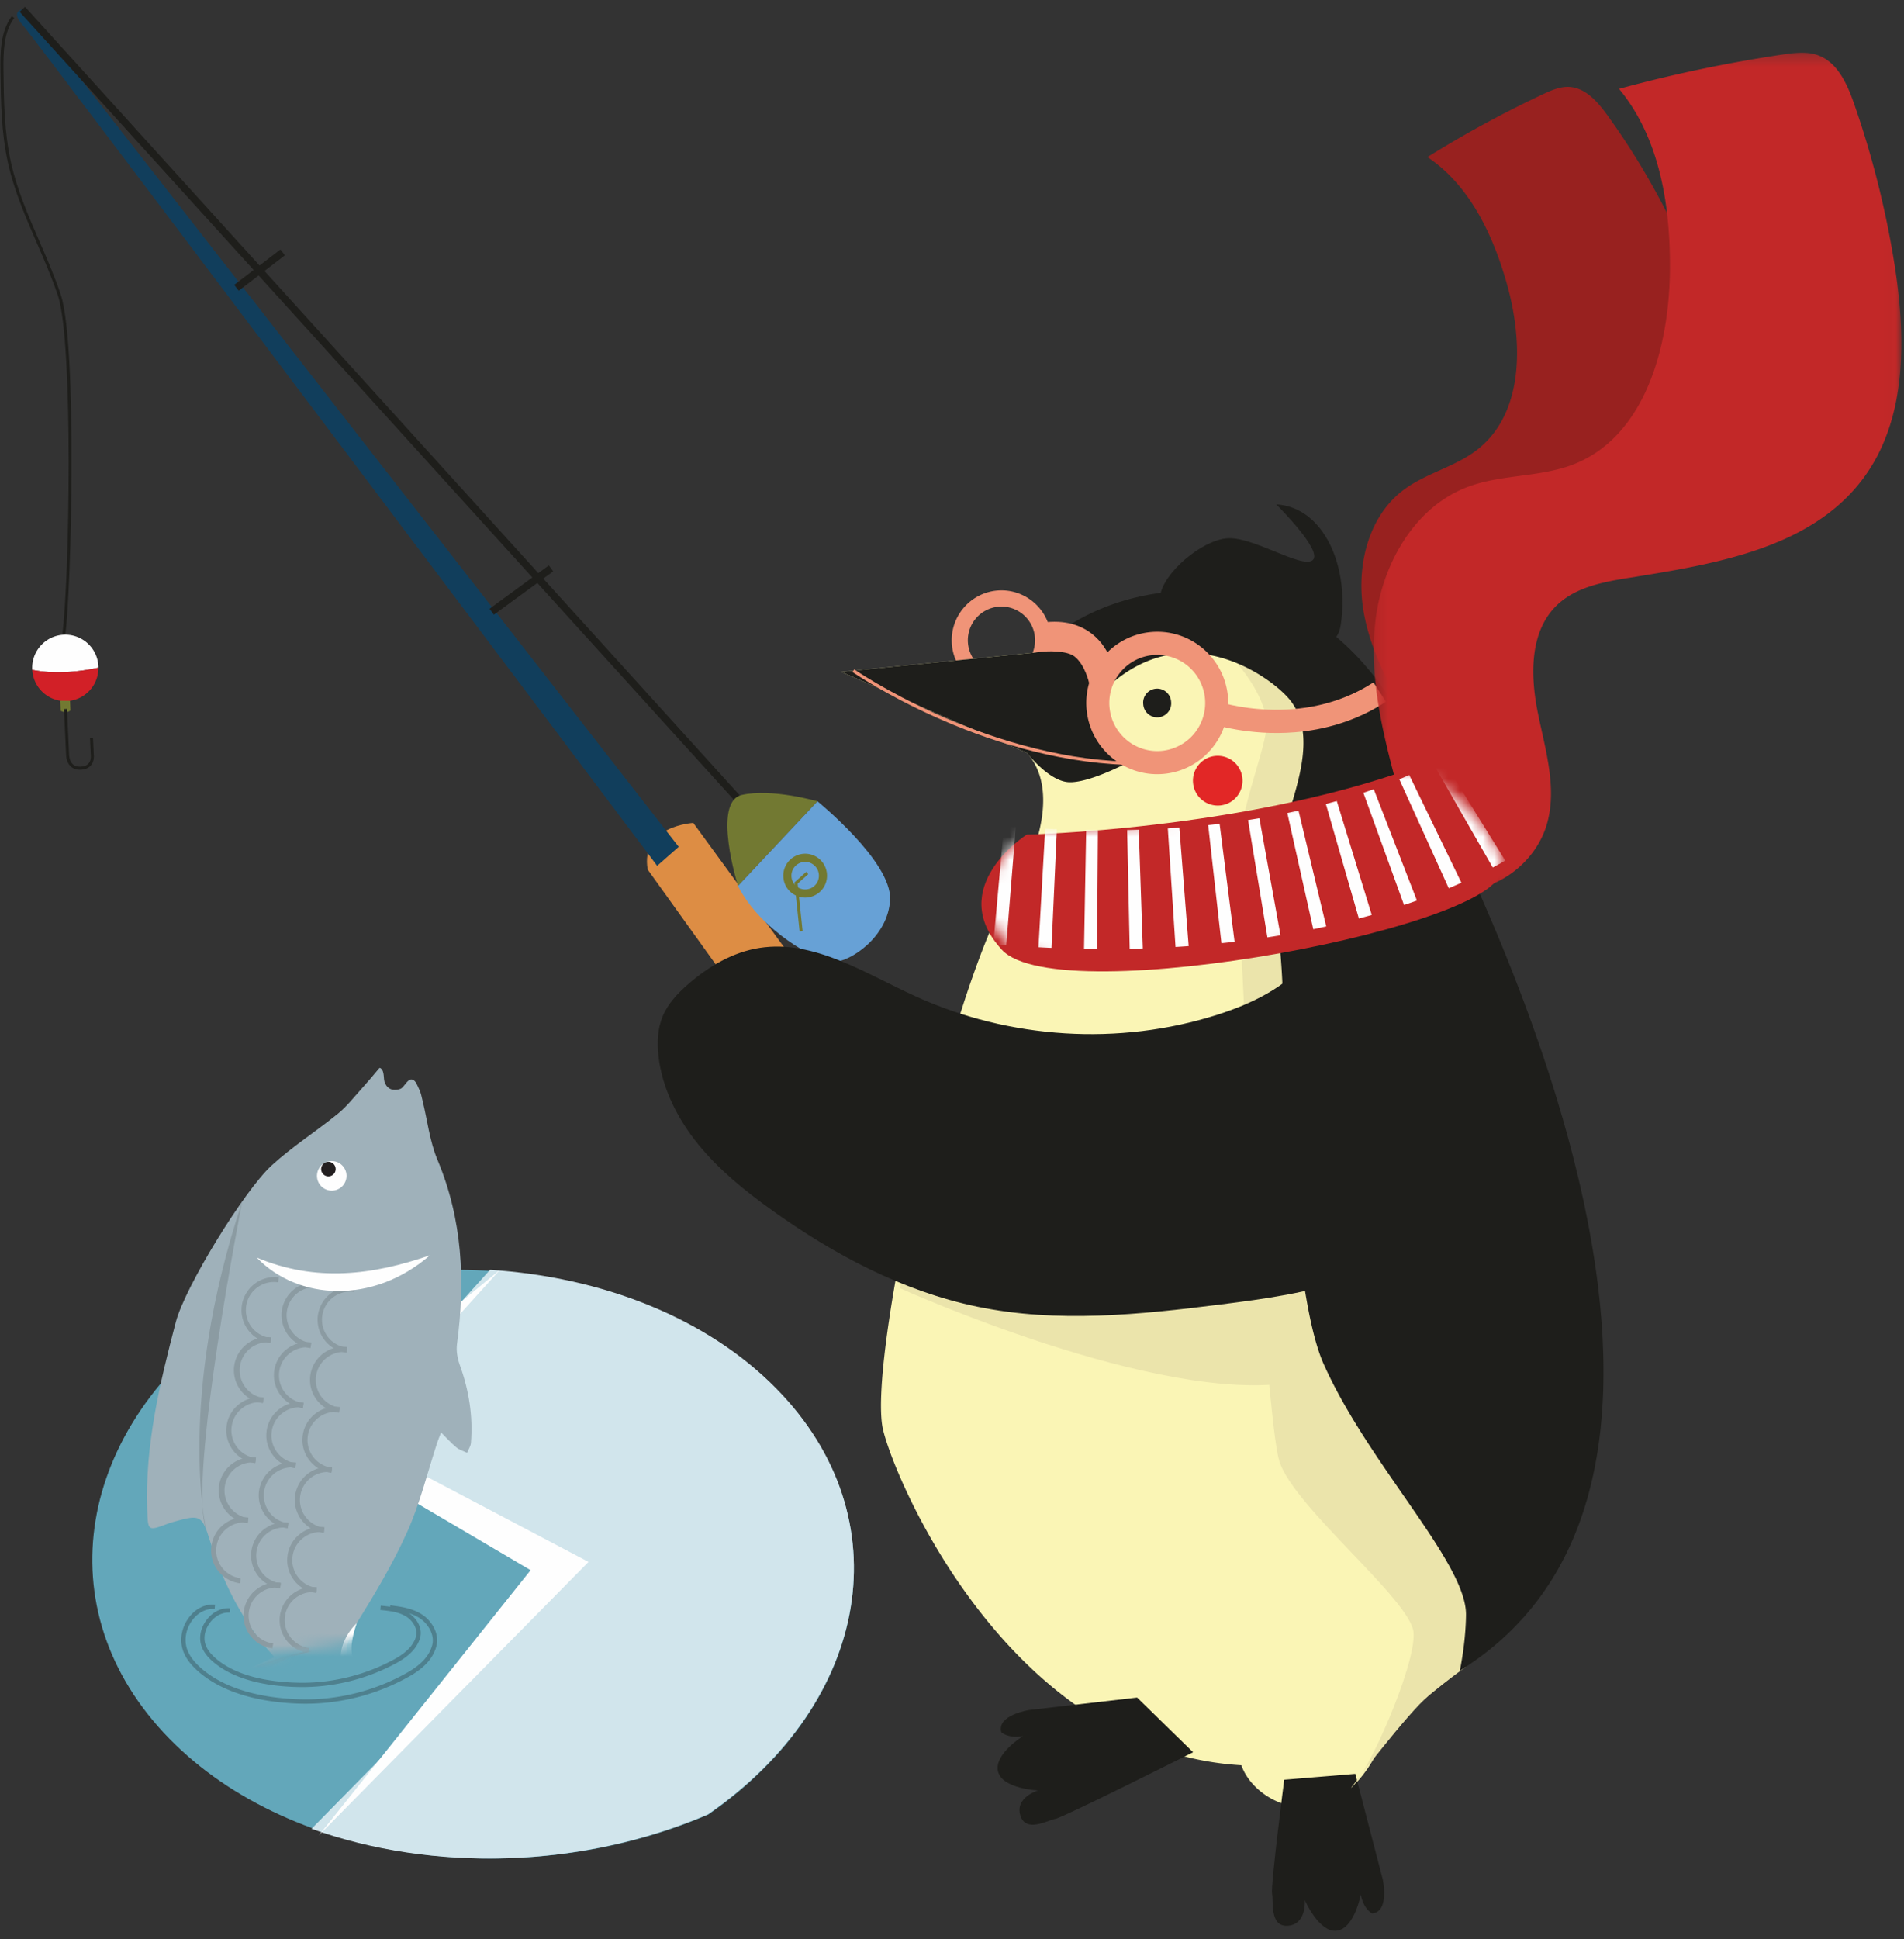 <svg width="165" height="168" viewBox="0 0 165 168" xmlns="http://www.w3.org/2000/svg" xmlns:xlink="http://www.w3.org/1999/xlink"><rect x="0" y="0" width="165" height="168" fill="#333333" stroke="none"/><title>Group 88</title><defs><path d="M35.53 1.24C12.77 6.42 1.227 42.86.07 51.84c4.274 8.056 24.977 10.386 48.296 5.078 22.76-5.182 40.072-15.839 41.232-24.82C85.688 24.73 63.201.576 41.545.578c-2.018 0-4.029.209-6.016.661" id="a"/><path d="M35.53 1.24C12.77 6.42 1.227 42.86.07 51.84c4.274 8.056 24.977 10.386 48.296 5.078 22.76-5.182 40.072-15.839 41.232-24.82C85.688 24.73 63.201.576 41.545.578c-2.018 0-4.029.209-6.016.661" id="c"/><path d="M35.53 1.24C12.77 6.42 1.227 42.86.07 51.84c4.274 8.056 24.977 10.386 48.296 5.078 22.76-5.182 40.072-15.839 41.232-24.82C85.688 24.73 63.201.576 41.545.578c-2.018 0-4.029.209-6.016.661" id="e"/><path d="M35.53 1.24C12.77 6.42 1.227 42.86.07 51.84c4.274 8.056 24.977 10.386 48.296 5.078 22.76-5.182 40.072-15.839 41.232-24.82C85.688 24.73 63.201.576 41.545.578c-2.018 0-4.029.209-6.016.661" id="g"/><path d="M35.53 1.24C12.77 6.42 1.227 42.86.07 51.84c4.274 8.056 24.977 10.386 48.296 5.078 22.76-5.182 40.072-15.839 41.232-24.82C85.688 24.73 63.201.576 41.545.578c-2.018 0-4.029.209-6.016.661z" id="i"/><path d="M35.53 1.24C12.77 6.42 1.227 42.86.07 51.84c4.274 8.056 24.977 10.386 48.296 5.078 22.76-5.182 40.072-15.839 41.232-24.82C85.688 24.73 63.201.576 41.545.578c-2.018 0-4.029.209-6.016.661z" id="k"/><path d="M35.53 1.24C12.77 6.42 1.227 42.86.07 51.84c4.274 8.056 24.977 10.386 48.296 5.078 22.76-5.182 40.072-15.839 41.232-24.82C85.688 24.73 63.201.576 41.545.578c-2.018 0-4.029.209-6.016.661z" id="m"/><path d="M35.53 1.24C12.77 6.42 1.227 42.86.07 51.84c4.274 8.056 24.977 10.386 48.296 5.078 22.76-5.182 40.072-15.839 41.232-24.82C85.688 24.73 63.201.576 41.545.578c-2.018 0-4.029.209-6.016.661z" id="o"/><path d="M35.53 1.24C12.77 6.42 1.227 42.86.07 51.84c4.274 8.056 24.977 10.386 48.296 5.078 22.76-5.182 40.072-15.839 41.232-24.82C85.688 24.73 63.201.576 41.545.578c-2.018 0-4.029.209-6.016.661z" id="q"/><path d="M35.53 1.24C12.77 6.42 1.227 42.86.07 51.84c4.274 8.056 24.977 10.386 48.296 5.078 22.76-5.182 40.072-15.839 41.232-24.82C85.688 24.73 63.201.576 41.545.578c-2.018 0-4.029.209-6.016.661z" id="s"/><path d="M35.53 1.24C12.77 6.42 1.227 42.86.07 51.84c4.274 8.056 24.977 10.386 48.296 5.078 22.76-5.182 40.072-15.839 41.232-24.82C85.688 24.73 63.201.576 41.545.578c-2.018 0-4.029.209-6.016.661z" id="u"/><path d="M35.53 1.24C12.77 6.42 1.227 42.86.07 51.84c4.274 8.056 24.977 10.386 48.296 5.078 22.76-5.182 40.072-15.839 41.232-24.82C85.688 24.73 63.201.576 41.545.578c-2.018 0-4.029.209-6.016.661z" id="w"/><path d="M35.53 1.24C12.77 6.42 1.227 42.86.07 51.84c4.274 8.056 24.977 10.386 48.296 5.078 22.76-5.182 40.072-15.839 41.232-24.82C85.688 24.73 63.201.576 41.545.578c-2.018 0-4.029.209-6.016.661z" id="y"/><path d="M35.53 1.24C12.77 6.42 1.227 42.86.07 51.84c4.274 8.056 24.977 10.386 48.296 5.078 22.76-5.182 40.072-15.839 41.232-24.82C85.688 24.73 63.201.576 41.545.578c-2.018 0-4.029.209-6.016.661z" id="A"/><path d="M35.53 1.24C12.77 6.42 1.227 42.86.07 51.84c4.274 8.056 24.977 10.386 48.296 5.078 22.76-5.182 40.072-15.839 41.232-24.82C85.688 24.73 63.201.576 41.545.578c-2.018 0-4.029.209-6.016.661z" id="C"/><path d="M35.53 1.24C12.77 6.42 1.227 42.86.07 51.84c4.274 8.056 24.977 10.386 48.296 5.078 22.76-5.182 40.072-15.839 41.232-24.82C85.688 24.73 63.201.576 41.545.578c-2.018 0-4.029.209-6.016.661z" id="E"/><path d="M35.53 1.24C12.77 6.42 1.227 42.86.07 51.84c4.274 8.056 24.977 10.386 48.296 5.078 22.76-5.182 40.072-15.839 41.232-24.82C85.688 24.73 63.201.576 41.545.578c-2.018 0-4.029.209-6.016.661z" id="G"/><path d="M35.53 1.24C12.77 6.42 1.227 42.86.07 51.84c4.274 8.056 24.977 10.386 48.296 5.078 22.76-5.182 40.072-15.839 41.232-24.82C85.688 24.73 63.201.576 41.545.578c-2.018 0-4.029.209-6.016.661z" id="I"/><path d="M35.53 1.24C12.77 6.42 1.227 42.86.07 51.84c4.274 8.056 24.977 10.386 48.296 5.078 22.76-5.182 40.072-15.839 41.232-24.82C85.688 24.73 63.201.576 41.545.578c-2.018 0-4.029.209-6.016.661z" id="K"/><path d="M35.53 1.24C12.77 6.42 1.227 42.86.07 51.84c4.274 8.056 24.977 10.386 48.296 5.078 22.76-5.182 40.072-15.839 41.232-24.82C85.688 24.73 63.201.576 41.545.578c-2.018 0-4.029.209-6.016.661z" id="M"/><path d="M35.53 1.24C12.77 6.42 1.227 42.86.07 51.84c4.274 8.056 24.977 10.386 48.296 5.078 22.76-5.182 40.072-15.839 41.232-24.82C85.688 24.73 63.201.576 41.545.578c-2.018 0-4.029.209-6.016.661z" id="O"/><path d="M35.53 1.24C12.77 6.42 1.227 42.86.07 51.84c4.274 8.056 24.977 10.386 48.296 5.078 22.76-5.182 40.072-15.839 41.232-24.82C85.688 24.73 63.201.576 41.545.578c-2.018 0-4.029.209-6.016.661" id="Q"/><path d="M35.53 1.24C12.77 6.42 1.227 42.86.07 51.84c4.274 8.056 24.977 10.386 48.296 5.078 22.76-5.182 40.072-15.839 41.232-24.82C85.688 24.73 63.201.576 41.545.578c-2.018 0-4.029.209-6.016.661" id="S"/><path d="M35.53 1.24C12.77 6.42 1.227 42.86.07 51.84c4.274 8.056 24.977 10.386 48.296 5.078 22.76-5.182 40.072-15.839 41.232-24.82C85.688 24.73 63.201.576 41.545.578c-2.018 0-4.029.209-6.016.661" id="U"/><path id="W" d="M.256.276h45.73v72.615H.255z"/><path d="M4.36 6.012s-7.136 4.35-2.146 9.529c4.991 5.177 44.449-2.112 43.053-6.81C43.873 4.036 37.553.568 37.553.568 22.778 5.627 4.361 6.012 4.361 6.012" id="Y"/><path d="M4.36 6.012s-7.136 4.35-2.146 9.529c4.991 5.177 44.449-2.112 43.053-6.81C43.873 4.036 37.553.568 37.553.568 22.778 5.627 4.361 6.012 4.361 6.012z" id="aa"/><path d="M4.36 6.012s-7.136 4.35-2.146 9.529c4.991 5.177 44.449-2.112 43.053-6.81C43.873 4.036 37.553.568 37.553.568 22.778 5.627 4.361 6.012 4.361 6.012z" id="ac"/></defs><g fill="none" fill-rule="evenodd"><path d="M14.683 150.622C3.76 139.469 6.57 123.56 20.6 113.817c16.02-6.878 36.056-4.325 46.717 6.561 10.922 11.154 8.113 27.063-5.917 36.806-16.02 6.877-36.057 4.324-46.717-6.562" fill="#63A7BA"/><path d="M29.633 124.24L42.469 110c9.664.623 18.75 4.12 24.815 10.295 10.976 11.177 8.153 27.119-5.945 36.882-10.995 4.706-23.866 5.003-34.339 1.246l23.03-23.417-20.397-10.766z" fill="#D1E5EC"/><path fill="#FEFEFE" d="M43.327 110L30.3 124.41 51 135.303 27.628 159l18.354-22.98L26 124.26z"/><g transform="translate(-11 84)"><mask id="b" fill="#fff"><use xlink:href="#a"/></mask><path d="M39.35 67.383c2.643.17 4.89 1.31 7.03 2.738 1.027.685 2.043 1.388 3.191 2.17.151-.07.258-.07.183-.882-.28-3.028-1.52-5.723-4.548-7.162-.728-.345-1.475-.725-2.077-1.246-2.434-2.104-2.668-4.047-1.211-6.4 1.588-2.562 3.152-5.173 4.38-7.918 1.11-2.472 1.751-5.154 2.602-7.743.076-.231.173-.456.323-.851.507.504.89.938 1.33 1.3.26.214.612.314.922.465.116-.286.311-.564.335-.857.186-2.315-.169-4.552-.959-6.738-.203-.561-.327-1.221-.25-1.805.732-5.47.483-10.804-1.692-15.989-.675-1.609-.873-3.417-1.294-5.132-.08-.323-.136-.662-.282-.953-.157-.314-.287-.79-.622-.865-.336-.073-.595.464-.87.721-.193.181-.66.203-.893.14-.273-.076-.462-.282-.58-.534-.184-.392 0-1.006-.378-1.299-.025-.018-.056-.036-.087-.029-.024.006-.042.027-.058.046-.483.574-.964 1.152-1.47 1.709-.682.753-1.314 1.575-2.095 2.21-1.888 1.536-3.969 2.853-5.754 4.494-2.37 2.18-7.49 10.494-8.295 13.566-1.394 5.323-2.676 10.687-2.47 16.267.066 1.831.046 1.839 1.798 1.18.207-.078.421-.137.634-.197 2.142-.604 2.333-.492 2.978 1.605 1.153 3.752 2.892 7.187 5.605 10.155-1.66.773-3.307 1.427-4.843 2.28-1.803 1.003-3.577 2.086-5.237 3.306-1.597 1.175-2.038 2.459-1.496 3.569.766 1.57 2.248 1.49 3.573 1.247 2.752-.503 5.47-1.2 8.2-1.822.502-.114.999-.245 1.618-.397 0 0 2.313-.378 2.759-.35" fill="#9FB1BA" mask="url(#b)"/></g><g transform="translate(-11 84)"><mask id="d" fill="#fff"><use xlink:href="#c"/></mask><path d="M39.91 16.591a1.28 1.28 0 1 0-.321 2.54 1.28 1.28 0 0 0 .32-2.54" fill="#FEFEFE" mask="url(#d)"/></g><g transform="translate(-11 84)"><mask id="f" fill="#fff"><use xlink:href="#e"/></mask><path d="M39.564 16.654a.629.629 0 1 0-.158 1.247.629.629 0 0 0 .158-1.247" fill="#231F20" mask="url(#f)"/></g><g transform="translate(-11 84)"><mask id="h" fill="#fff"><use xlink:href="#g"/></mask><path d="M38.022 59.011s-3.894.346-9.553 3.657c0 0-5.722 2.583-5.458 5.4 0 0 8.184-7.242 15.011-9.057" fill="#7E8C92" mask="url(#h)"/></g><g transform="translate(-11 84)"><mask id="j" fill="#fff"><use xlink:href="#i"/></mask><path d="M37.742 59.199a2.875 2.875 0 0 1-2.488-3.21 2.88 2.88 0 0 1 3.209-2.488l-.056.438a2.428 2.428 0 1 0-.61 4.821l-.055.439z" fill="#8B9BA2" mask="url(#j)"/></g><g transform="translate(-11 84)"><mask id="l" fill="#fff"><use xlink:href="#k"/></mask><path d="M38.4 53.995a2.855 2.855 0 0 1-1.909-1.09 2.853 2.853 0 0 1-.579-2.12 2.85 2.85 0 0 1 1.09-1.908 2.855 2.855 0 0 1 2.12-.58l-.056.439a2.393 2.393 0 0 0-1.793.49c-.514.398-.841.97-.923 1.615a2.413 2.413 0 0 0 .49 1.794c.4.513.972.84 1.616.921l-.055.439z" fill="#8B9BA2" mask="url(#l)"/></g><g transform="translate(-11 84)"><mask id="n" fill="#fff"><use xlink:href="#m"/></mask><path d="M39.059 48.791a2.875 2.875 0 0 1-2.489-3.21 2.882 2.882 0 0 1 3.21-2.487l-.056.438a2.431 2.431 0 0 0-2.716 2.105 2.433 2.433 0 0 0 2.106 2.715l-.055.44z" fill="#8B9BA2" mask="url(#n)"/></g><g transform="translate(-11 84)"><mask id="p" fill="#fff"><use xlink:href="#o"/></mask><path d="M39.717 43.587a2.855 2.855 0 0 1-1.91-1.09 2.853 2.853 0 0 1-.578-2.12 2.85 2.85 0 0 1 1.089-1.908 2.855 2.855 0 0 1 2.12-.58l-.055.439a2.4 2.4 0 0 0-1.794.49c-.513.398-.84.971-.922 1.615a2.413 2.413 0 0 0 .49 1.794c.399.513.972.84 1.615.921l-.055.44z" fill="#8B9BA2" mask="url(#p)"/></g><g transform="translate(-11 84)"><mask id="r" fill="#fff"><use xlink:href="#q"/></mask><path d="M40.375 38.383a2.875 2.875 0 0 1-2.488-3.209 2.88 2.88 0 0 1 3.21-2.488l-.056.438a2.43 2.43 0 0 0-.61 4.82l-.056.44z" fill="#8B9BA2" mask="url(#r)"/></g><g transform="translate(-11 84)"><mask id="t" fill="#fff"><use xlink:href="#s"/></mask><path d="M41.034 33.18a2.875 2.875 0 0 1-2.488-3.21 2.881 2.881 0 0 1 3.209-2.488l-.056.438a2.43 2.43 0 1 0-.61 4.82l-.055.44z" fill="#8B9BA2" mask="url(#t)"/></g><g transform="translate(-11 84)"><mask id="v" fill="#fff"><use xlink:href="#u"/></mask><path d="M34.615 58.803a2.875 2.875 0 0 1-2.489-3.21 2.88 2.88 0 0 1 3.21-2.487l-.056.438a2.424 2.424 0 0 0-2.716 2.106 2.432 2.432 0 0 0 2.106 2.714l-.055.439z" fill="#8B9BA2" mask="url(#v)"/></g><g transform="translate(-11 84)"><mask id="x" fill="#fff"><use xlink:href="#w"/></mask><path d="M35.274 53.599a2.855 2.855 0 0 1-1.91-1.09 2.853 2.853 0 0 1-.579-2.12 2.854 2.854 0 0 1 1.089-1.908 2.86 2.86 0 0 1 2.12-.58l-.055.44a2.393 2.393 0 0 0-1.793.49 2.41 2.41 0 0 0-.923 1.615c-.081.643.093 1.28.49 1.794.4.512.972.84 1.615.92l-.054.439z" fill="#8B9BA2" mask="url(#x)"/></g><g transform="translate(-11 84)"><mask id="z" fill="#fff"><use xlink:href="#y"/></mask><path d="M35.931 48.395a2.875 2.875 0 0 1-2.488-3.21 2.882 2.882 0 0 1 3.21-2.487l-.056.438a2.424 2.424 0 0 0-2.716 2.106 2.432 2.432 0 0 0 2.105 2.714l-.055.44z" fill="#8B9BA2" mask="url(#z)"/></g><g transform="translate(-11 84)"><mask id="B" fill="#fff"><use xlink:href="#A"/></mask><path d="M36.59 43.191a2.855 2.855 0 0 1-1.91-1.09 2.853 2.853 0 0 1-.578-2.12 2.854 2.854 0 0 1 1.089-1.908 2.856 2.856 0 0 1 2.12-.58l-.056.44a2.397 2.397 0 0 0-1.793.49 2.41 2.41 0 0 0-.922 1.615c-.081.643.093 1.28.49 1.794.398.512.971.84 1.615.92l-.055.44z" fill="#8B9BA2" mask="url(#B)"/></g><g transform="translate(-11 84)"><mask id="D" fill="#fff"><use xlink:href="#C"/></mask><path d="M37.249 37.987a2.855 2.855 0 0 1-1.91-1.09 2.853 2.853 0 0 1-.578-2.119 2.854 2.854 0 0 1 1.088-1.909 2.852 2.852 0 0 1 2.12-.58l-.056.44a2.404 2.404 0 0 0-1.792.49 2.41 2.41 0 0 0-.922 1.615 2.41 2.41 0 0 0 .49 1.793c.399.513.971.84 1.615.921l-.055.44z" fill="#8B9BA2" mask="url(#D)"/></g><g transform="translate(-11 84)"><mask id="F" fill="#fff"><use xlink:href="#E"/></mask><path d="M37.907 32.783a2.875 2.875 0 0 1-2.488-3.209 2.88 2.88 0 0 1 3.209-2.488l-.056.439a2.424 2.424 0 0 0-2.715 2.105 2.432 2.432 0 0 0 2.105 2.714l-.055.44z" fill="#8B9BA2" mask="url(#F)"/></g><g transform="translate(-11 84)"><mask id="H" fill="#fff"><use xlink:href="#G"/></mask><path d="M31.806 53.16a2.855 2.855 0 0 1-1.91-1.089 2.853 2.853 0 0 1-.579-2.12 2.85 2.85 0 0 1 1.089-1.909 2.852 2.852 0 0 1 2.12-.579l-.055.438a2.393 2.393 0 0 0-1.793.49 2.413 2.413 0 0 0-.923 1.615 2.413 2.413 0 0 0 .49 1.794c.4.514.972.841 1.616.922l-.055.438z" fill="#8B9BA2" mask="url(#H)"/></g><g transform="translate(-11 84)"><mask id="J" fill="#fff"><use xlink:href="#I"/></mask><path d="M32.464 47.956a2.875 2.875 0 0 1-2.489-3.209 2.88 2.88 0 0 1 3.21-2.488l-.056.438a2.43 2.43 0 0 0-.61 4.82l-.055.44z" fill="#8B9BA2" mask="url(#J)"/></g><g transform="translate(-11 84)"><mask id="L" fill="#fff"><use xlink:href="#K"/></mask><path d="M33.122 42.752a2.855 2.855 0 0 1-1.91-1.089 2.853 2.853 0 0 1-.578-2.12 2.85 2.85 0 0 1 1.089-1.909 2.86 2.86 0 0 1 2.12-.579l-.056.438a2.397 2.397 0 0 0-1.793.49c-.513.398-.84.971-.922 1.615a2.413 2.413 0 0 0 .49 1.794 2.41 2.41 0 0 0 1.615.922l-.055.438z" fill="#8B9BA2" mask="url(#L)"/></g><g transform="translate(-11 84)"><mask id="N" fill="#fff"><use xlink:href="#M"/></mask><path d="M33.78 37.549a2.875 2.875 0 0 1-2.488-3.21 2.883 2.883 0 0 1 3.21-2.488l-.057.438a2.43 2.43 0 0 0-.61 4.82l-.055.44z" fill="#8B9BA2" mask="url(#N)"/></g><g transform="translate(-11 84)"><mask id="P" fill="#fff"><use xlink:href="#O"/></mask><path d="M34.439 32.345a2.875 2.875 0 0 1-2.488-3.21 2.883 2.883 0 0 1 3.209-2.488l-.056.438a2.43 2.43 0 1 0-.61 4.82l-.055.44z" fill="#8B9BA2" mask="url(#P)"/></g><g transform="translate(-11 84)"><mask id="R" fill="#fff"><use xlink:href="#Q"/></mask><path d="M48.264 24.74c-4.955 1.719-9.896 2.349-15.02.2 3.587 3.709 10.063 4.088 15.02-.2" fill="#FEFEFE" mask="url(#R)"/></g><g transform="translate(-11 84)"><mask id="T" fill="#fff"><use xlink:href="#S"/></mask><path d="M28.858 48.479s-2.568-11.286 3.14-28.417c0 0-4.736 24.039-3.14 28.417" fill="#8B9BA2" mask="url(#T)"/></g><g transform="translate(-11 84)"><mask id="V" fill="#fff"><use xlink:href="#U"/></mask><path d="M49.754 71.409l-.268-.77a14.76 14.76 0 0 0-.805-1.897c-.387-.74-.909-1.532-1.612-2.217a7.482 7.482 0 0 0-1.177-.93 11.46 11.46 0 0 0-1.422-.76c-.54-.272-1.102-.578-1.616-.995l-.19-.16-.183-.169-.298-.301c-.209-.232-.429-.466-.606-.708a5.188 5.188 0 0 1-.857-1.556 3.762 3.762 0 0 1-.19-1.613c.039-.5.19-.926.353-1.27a4.3 4.3 0 0 1 .497-.834c.15-.217.3-.366.393-.47l.145-.157s-.104.284-.233.775a6.41 6.41 0 0 0-.179.871 3.83 3.83 0 0 0 .001 1.076c.056.376.186.754.382 1.127.201.374.501.726.83 1.085.166.184.347.335.53.505l.329.27.08.069.02.018c-.026-.025.001-.002.001-.002l.035.028.144.108c.398.282.863.538 1.364.78.236.114.521.26.806.414.28.151.546.332.803.516.521.364.956.827 1.346 1.283.396.457.675.973.916 1.456.236.49.392.975.5 1.425a7.984 7.984 0 0 1 .226 2.186c.003.263-.034.465-.044.604l-.021.213" fill="#FEFEFE" mask="url(#V)"/></g><path d="M26.235 146.147h-.072c-2.284-.01-5.446-.377-7.547-2.066-.539-.43-.898-.867-1.098-1.334-.313-.73-.19-1.604.33-2.34.52-.736 1.287-1.145 2.093-1.086l-.026.374c-.655-.048-1.318.302-1.76.93-.445.628-.554 1.365-.293 1.973.176.408.5.798.987 1.19 2.018 1.621 5.092 1.973 7.315 1.984h.072c2.74 0 5.566-.728 7.966-2.052 1.021-.563 1.623-1.192 1.839-1.923.205-.695-.297-1.437-.874-1.781-.657-.395-1.481-.476-2.21-.547l.037-.375c.767.076 1.636.16 2.366.599.715.427 1.301 1.324 1.04 2.21-.246.832-.905 1.534-2.018 2.147a17.146 17.146 0 0 1-8.147 2.097" fill="#4E808E"/><path d="M26.502 147.588c-.156 0-.31-.001-.465-.006-2.654-.072-6.338-.608-8.818-2.759-.63-.545-1.055-1.09-1.296-1.669-.4-.953-.234-2.106.43-3.01.582-.793 1.428-1.217 2.284-1.135l-.037.374c-.702-.066-1.442.298-1.944.983-.587.799-.736 1.812-.388 2.643.22.523.61 1.023 1.196 1.53 2.397 2.078 5.99 2.598 8.583 2.667 3.229.09 6.525-.748 9.308-2.35 1.181-.679 1.87-1.454 2.105-2.37.227-.888-.39-1.85-1.086-2.307-.782-.511-1.747-.634-2.597-.742l.046-.373c.891.113 1.901.241 2.756.8.825.54 1.518 1.647 1.243 2.716-.261 1.02-1.007 1.87-2.28 2.602a18.348 18.348 0 0 1-9.04 2.406" fill="#4E808E"/><path d="M76.689 94.023L60.08 71.288s-4.606.235-3.952 4.04l15.5 21.602 5.06-2.907z" fill="#DD8D44"/><path d="M58.817 73.358L2.735 1.386S2.315.704 1.93.8c-.385.095-.835.429.065 1.4.898.971 54.953 72.803 54.953 72.803l1.868-1.645z" fill="#113E5C"/><path fill="#1E1E1B" d="M63.916 69.64l.47-.43L2.167.586l-.471.43zM5.658 55l-.26-.034c.62-4.672.98-25.313-.383-29.373-.521-1.55-1.188-3.084-1.831-4.566-.958-2.204-1.948-4.483-2.484-6.87C.106 11.511.072 8.765.04 6.11c-.019-1.406-.043-3.331.982-4.71l.209.157C.334 2.764.279 4.398.299 6.106.333 8.75.367 11.481.956 14.1c.53 2.362 1.515 4.63 2.468 6.822.646 1.488 1.314 3.027 1.838 4.588 1.44 4.286.935 25.426.396 29.49"/><path d="M2.797 58.027l-.004-.035a2.876 2.876 0 0 1 2.735-3.01 2.874 2.874 0 0 1 3 2.744c.002.038 0 .076 0 .115-1.257.275-3.544.625-5.731.186" fill="#FEFEFE"/><path d="M8.528 57.84a2.873 2.873 0 0 1-2.734 2.895 2.872 2.872 0 0 1-2.997-2.708c2.187.44 4.474.089 5.731-.187" fill="#D22027"/><path d="M6.067 60.71l.038.829s-.297.313-.845.04l-.041-.878" fill="#727932"/><path d="M6.923 66.68c-.33 0-.601-.1-.805-.297-.387-.37-.388-.949-.388-.973l-.184-3.987.26-.012.184 3.993c0 .011.005.5.31.791.166.16.395.234.69.22.312-.013.546-.11.695-.288.233-.279.186-.665.186-.67l-.07-1.509.26-.012.07 1.5c.001.009.06.494-.247.86-.196.235-.494.364-.883.382-.026.002-.053.002-.078.002M42.8 53.25l5.14-3.754-.376-.517-5.138 3.755zM20.686 25.183l4.002-3.064-.387-.507-4.002 3.063z" fill="#1E1E1B"/><path d="M70.842 69.415s-3.938-1.142-6.552-.553c-2.615.59-.336 7.885-.336 7.885l6.888-7.332z" fill="#727932"/><path d="M63.954 76.747l6.888-7.332s6.448 5.234 6.293 8.514c-.154 3.28-3.55 5.449-4.951 5.405-1.4-.044-6.263-2.706-8.23-6.587" fill="#67A1D6"/><path d="M67.882 75.944a1.896 1.896 0 0 0 1.98 1.81 1.899 1.899 0 0 0 1.805-1.986 1.897 1.897 0 0 0-1.98-1.81 1.898 1.898 0 0 0-1.805 1.986" fill="#727932"/><path d="M68.587 75.911a1.19 1.19 0 0 0 1.242 1.137 1.19 1.19 0 0 0 1.134-1.247 1.191 1.191 0 0 0-1.244-1.137 1.192 1.192 0 0 0-1.132 1.247" fill="#67A1D6"/><path fill="#727932" d="M69.293 80.684l-.444-4.243 1.019-.918.175.196-.92.828.43 4.11z"/><path d="M83.883 55.704a2.92 2.92 0 0 0 3.142 2.672 2.922 2.922 0 0 0 2.664-3.15 2.919 2.919 0 0 0-3.142-2.673 2.923 2.923 0 0 0-2.664 3.15m-1.393.116c-.195-2.376 1.574-4.468 3.943-4.663 2.37-.196 4.454 1.58 4.649 3.955a4.325 4.325 0 0 1-3.943 4.663 4.32 4.32 0 0 1-4.65-3.955" fill="#F09478"/><path d="M88.82 75.387l.042-.082.025-.053c.025-.052.058-.118.096-.2l.044-.094c.04-.089.087-.191.135-.303l.061-.142a16.987 16.987 0 0 0 .401-1.047c.021-.06.042-.118.063-.182.065-.194.128-.398.19-.61.014-.048.029-.093.042-.14.15-.534.281-1.113.37-1.717.276-1.888.12-4.002-1.288-5.595l-16.088-7.018 16.826-1.677s20.615-13.069 30.466 4.904c0 0 1.829 3.104 4.344 8.153 0 0-2.532 6.096-13.558 8.654.145 10.765.797 33.339 3.702 39.89 3.861 8.702 12.391 17.231 12.351 21.758-.009.934-.106 2.712-.54 4.863-2.314 1.615-5.877 4.763-7.376 7.46-3.954 7.113-10.377 4.125-11.548.71-19.945-1.156-29.944-24.406-31.054-29.064-1.503-6.303 6.821-43.074 12.294-48.468" fill="#FAF5B5"/><path d="M117.451 153.665l2.376 9.137s.62 2.827-.92 2.953c0 0-.726-.33-.987-1.63 0 0-.536 2.922-2.07 3.126-1.534.204-2.776-2.648-2.776-2.648s.17 2.085-1.446 2.219c-1.618.133-1.255-2.075-1.39-2.764-.135-.689 1.052-9.885 1.052-9.885m-12.747-7.119l-9.353 1.078s-2.851.443-2.413 1.929c0 0 .568.559 1.872.333 0 0-2.523 1.558-2.159 3.066.365 1.509 3.466 1.64 3.466 1.64s-2.001.593-1.54 2.154c.46 1.56 2.381.425 3.07.3.69-.123 11.908-5.762 11.908-5.762" fill="#1E1E1B"/><path d="M107.195 57.454s2.872 3.204 2.54 5.743c-.334 2.538-2.395 7.162-2.445 11.442-.049 4.28 2.304 47.926 3.58 51.95 1.276 4.022 11.396 12.004 11.627 14.833.232 2.83-4.056 12.487-5.427 13.465 0 0 4.966-6.557 6.774-8.035 1.807-1.479 3.158-2.44 3.158-2.44l1.898-10.66-16.102-61.22s5.53-12.388-5.603-15.078" fill="#EBE4AB"/><path d="M89.739 56.527s6.058-7.16 18.605-4.943c12.547 2.215 17.079 19.778 17.079 19.778 9.024 18.595 24.49 58.128 1.58 73.05a17.88 17.88 0 0 0-.499.338c.433-2.152.532-3.93.54-4.864.04-4.527-8.49-13.056-12.35-21.758-2.313-5.214-3.197-20.578-3.536-32.062l-.007-.274c-.118-4.529-1.105-9.272.074-13.736.896-3.4 3.18-8.511.384-11.628-1.928-2.151-9.915-7.686-16.897.41l2.907 5.281s-3.328 1.756-5.042 1.638C90.863 67.639 89 65.222 89 65.222l-16.087-7.018 16.825-1.677z" fill="#1E1E1B"/><path d="M99.072 60.997a1.213 1.213 0 1 0 2.417-.199 1.213 1.213 0 1 0-2.417.199" fill="#1E1E1B"/><path d="M97.614 66.257c-12.69-.436-23.633-7.967-23.742-8.043l.157-.226c.108.074 10.989 7.56 23.595 7.993l-.01.276z" fill="#F09478"/><path d="M96.147 61.238c.187 2.29 2.196 4 4.48 3.812a4.168 4.168 0 0 0 3.8-4.494 4.161 4.161 0 0 0-4.481-3.81 4.166 4.166 0 0 0-3.8 4.492m-1.988.164c-.277-3.389 2.246-6.374 5.625-6.653 3.38-.279 6.355 2.253 6.633 5.643.277 3.39-2.246 6.375-5.626 6.654-3.38.278-6.354-2.254-6.632-5.644" fill="#F09478"/><path d="M112.226 63.434c2.443-.202 5.222-.907 7.887-2.643l-1.087-1.678c-6.246 4.065-13.428 1.679-13.5 1.652l-.644 1.894c.206.07 3.322 1.106 7.344.775m-17.843-4.258l2.266-.46c-.02-.243-.246-2.422-2.018-3.805-1.189-.927-2.728-1.246-4.577-.93l-.316 2.546c1.137-.195 2.754-.143 3.374.34.926.722 1.27 2.296 1.271 2.309" fill="#F09478"/><path d="M103.4 67.919a2.15 2.15 0 0 0 2.417 1.846c1.175-.16 2-1.245 1.841-2.424a2.15 2.15 0 0 0-2.418-1.847c-1.175.16-2 1.245-1.84 2.425" fill="#E22726"/><path d="M104.963 52.782s10.446 6.37 11.22 1.375c.776-4.996-1.407-10.217-5.584-10.464 0 0 4.081 4.034 3.161 4.827-.92.792-5.216-2.094-7.453-1.886-2.237.207-5.514 3.033-5.771 4.986" fill="#1E1E1B"/><path d="M122.973 63.628c-2.06-3.308-4.115-6.743-4.793-10.583-.677-3.84.314-8.222 3.413-10.576 1.96-1.488 4.52-2.018 6.454-3.538 4.095-3.218 3.938-9.497 2.492-14.51-1.21-4.187-3.218-8.401-6.838-10.814a96.927 96.927 0 0 1 10.001-5.441c.728-.342 1.498-.683 2.301-.636 1.412.082 2.462 1.304 3.292 2.452a63.24 63.24 0 0 1 5.808 9.782c2.161 4.522 3.786 9.787 2.044 14.487-2.061 5.563-8.016 8.441-13.345 11.018-1.593.77-3.27 1.647-4.131 3.198-1.244 2.24-.351 5.055.851 7.317 1.203 2.264 2.743 4.521 2.767 7.086.026 2.62-1.759 5.161-4.228 6.02" fill="#98211F"/><g transform="translate(118.788 4.286)"><mask id="X" fill="#fff"><use xlink:href="#W"/></mask><path d="M2.393 64.23C1.084 59.437-.174 54.488.398 49.55c.574-4.939 3.38-9.927 8.026-11.665 2.934-1.099 6.254-.807 9.171-1.954 6.175-2.429 8.272-10.154 8.333-16.805.051-5.558-.867-11.442-4.409-15.716A123.25 123.25 0 0 1 35.718.433c1.015-.15 2.08-.285 3.043.067 1.695.62 2.53 2.495 3.126 4.202a80.703 80.703 0 0 1 3.527 14.076c.99 6.317 1.055 13.342-2.786 18.444-4.546 6.037-12.868 7.368-20.316 8.56-2.227.356-4.595.813-6.21 2.39-2.337 2.28-2.273 6.045-1.629 9.25.644 3.206 1.7 6.526.796 9.668-.926 3.21-4.03 5.658-7.36 5.802" fill="#C22828" mask="url(#X)"/></g><path d="M88.978 72.298s18.478-.403 33.3-5.704c0 0 6.34 3.634 7.739 8.554 1.4 4.92-38.185 12.557-43.191 7.133-5.006-5.425 2.152-9.983 2.152-9.983" fill="#C22828"/><g transform="translate(85 66)"><mask id="Z" fill="#fff"><use xlink:href="#Y"/></mask><path d="M48.178 6.808l-6.478-8.2c.093-.068.155-.116.185-.14l7.004 7.791s-.232.2-.711.55" fill="#FEFEFE" mask="url(#Z)"/></g><g transform="translate(85 66)"><mask id="ab" fill="#fff"><use xlink:href="#aa"/></mask><path d="M44.362 9.148L39.19.132c.28-.148.539-.29.778-.427l5.477 8.848c-.332.19-.694.39-1.083.595zm-3.814 1.796l-4.284-9.436c.298-.124.585-.249.86-.371l4.522 9.333c-.352.156-.717.315-1.098.474zM36.674 12.4L33.15 2.677c.308-.103.607-.207.899-.31l3.743 9.645c-.363.13-.735.26-1.118.387zm-3.915 1.17L29.9 3.648c.32-.085.636-.171.944-.259l3.033 9.873c-.365.104-.738.206-1.118.307zm-3.95.927L26.559 4.43c.327-.067.651-.137.97-.207l2.403 10.032c-.37.082-.743.161-1.123.24zm-3.975.707L23.155 5.036c.332-.05.66-.102.982-.156l1.831 10.143c-.372.062-.751.122-1.134.18zm-3.985.508L19.7 5.475c.333-.034.664-.07.99-.11l1.298 10.22c-.375.043-.754.086-1.139.126zm-18.652.172c-.37-.028-.742-.058-1.117-.089l.928-10.256c.343.03.682.056 1.02.081l-.83 10.264zm14.673.152L16.202 5.76c.338-.02.67-.042 1-.065l.807 10.265a94.77 94.77 0 0 1-1.139.075zm-10.747.078a90.5 90.5 0 0 1-1.13-.053l.583-10.28c.34.019.678.034 1.012.048l-.465 10.285zm6.775.08L12.676 5.9c.339-.007.674-.016 1.007-.026l.352 10.288c-.375.013-.754.022-1.137.03zm-2.829.018a145.37 145.37 0 0 1-1.127-.014l.185-10.293c.342.006.681.01 1.017.012l-.075 10.295z" fill="#FEFEFE" mask="url(#ab)"/></g><g transform="translate(85 66)"><mask id="ad" fill="#fff"><use xlink:href="#ac"/></mask><path fill="#FEFEFE" mask="url(#ad)" d="M-1.736 15.526l-.567-.061 1.228-10.227.53.058z"/></g><path d="M78 111.599s22.434 10.13 34 8.143l-.862-10.994L78.61 108l-.61 3.599z" fill="#EBE4AB"/><path d="M113.417 83.083c-1.974 2.449-4.945 3.874-7.941 4.827-8.477 2.697-17.974 2.116-26.127-1.599-4.372-1.99-8.798-4.926-13.517-4.197-2.326.359-4.43 1.605-6.202 3.148-.9.785-1.75 1.68-2.207 2.787-.437 1.057-.488 2.242-.365 3.384.307 2.828 1.65 5.481 3.447 7.693 1.796 2.213 4.034 4.022 6.347 5.681 5.386 3.866 11.37 7.051 17.836 8.387 6.938 1.435 14.098.689 21.104-.193 3.79-.477 7.607-1 11.208-2.263" fill="#1E1E1B"/></g></svg>